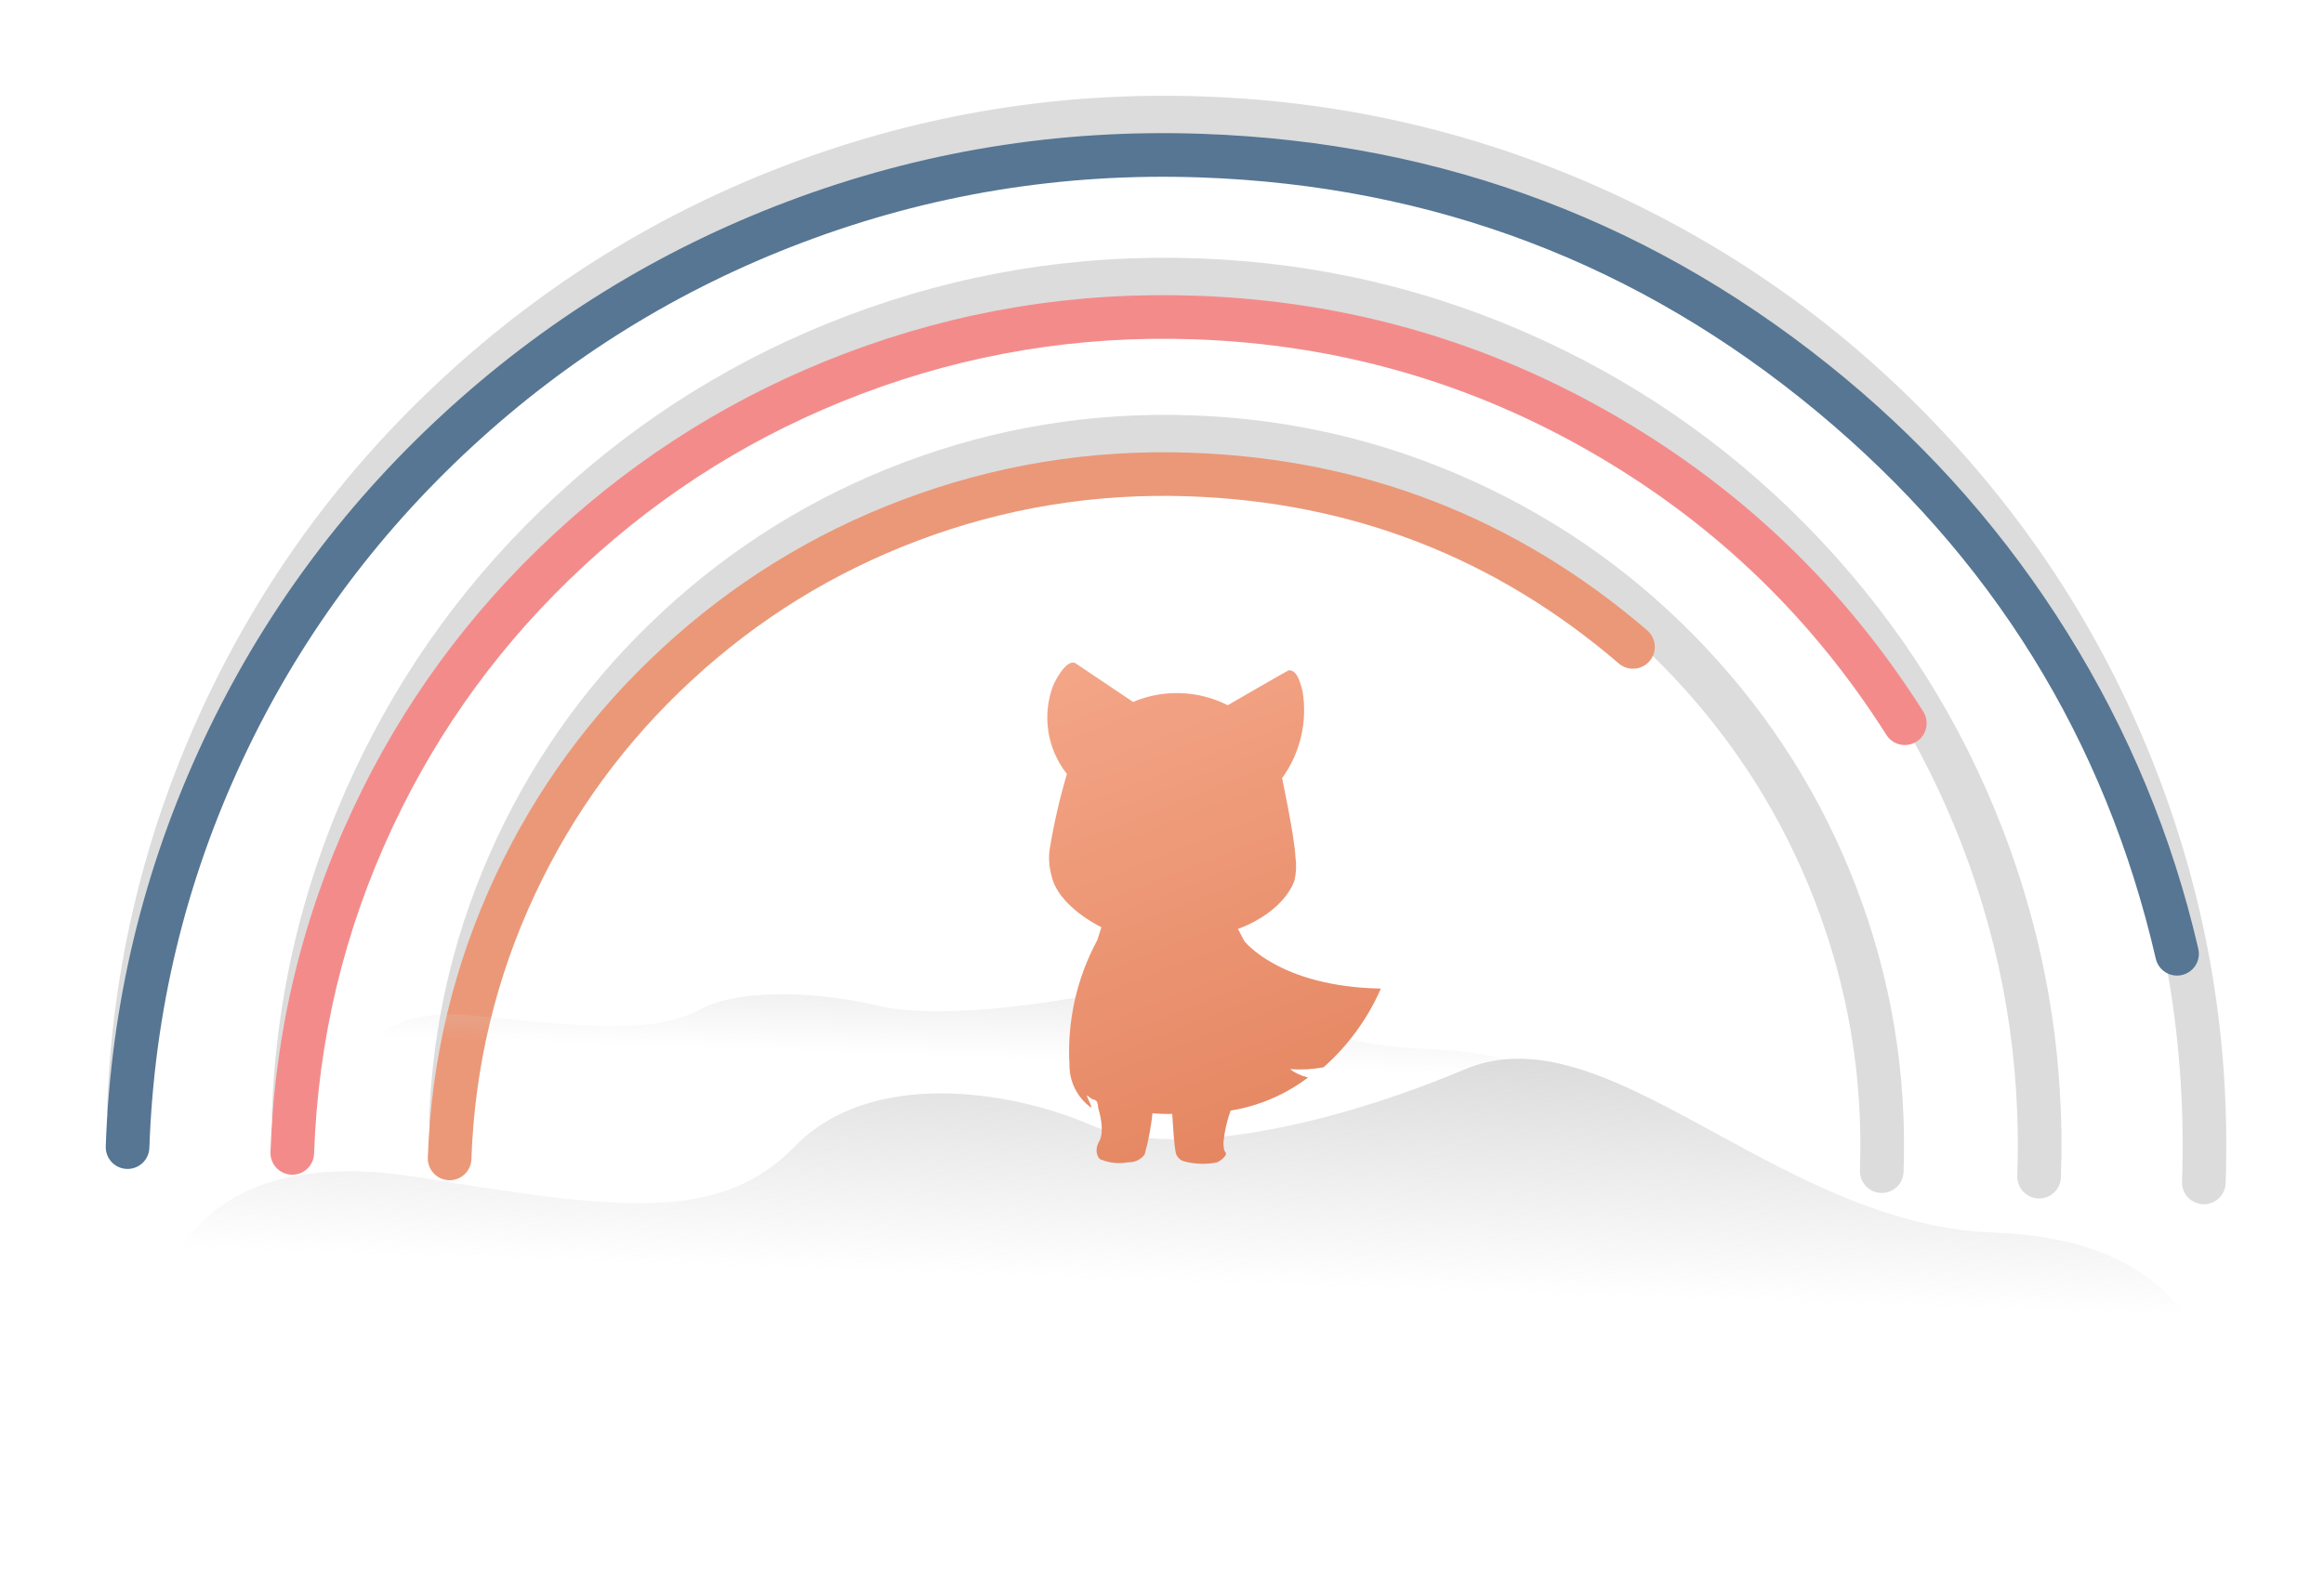 <svg xmlns="http://www.w3.org/2000/svg" xmlns:xlink="http://www.w3.org/1999/xlink" fill="none" version="1.1" width="372.593" height="253.072" viewBox="0 0 372.593 253.072"><defs><filter id="master_svg0_2_242" filterUnits="objectBoundingBox" color-interpolation-filters="sRGB" x="-0.107" y="-0.228" width="1.214" height="1.351"><feFlood flood-opacity="0" result="BackgroundImageFix"/><feColorMatrix in="SourceAlpha" type="matrix" values="0 0 0 0 0 0 0 0 0 0 0 0 0 0 0 0 0 0 127 0"/><feOffset dy="-6" dx="0"/><feGaussianBlur stdDeviation="5"/><feColorMatrix type="matrix" values="0 0 0 0 0.922 0 0 0 0 0.596 0 0 0 0 0.471 0 0 0 0.1 0"/><feBlend mode="normal" in2="BackgroundImageFix" result="effect1_dropShadow"/><feBlend mode="normal" in="SourceGraphic" in2="effect1_dropShadow" result="shape"/></filter><filter id="master_svg1_2_247" filterUnits="objectBoundingBox" color-interpolation-filters="sRGB" x="-0.061" y="-0.158" width="1.122" height="1.242"><feFlood flood-opacity="0" result="BackgroundImageFix"/><feColorMatrix in="SourceAlpha" type="matrix" values="0 0 0 0 0 0 0 0 0 0 0 0 0 0 0 0 0 0 127 0"/><feOffset dy="-6" dx="0"/><feGaussianBlur stdDeviation="5"/><feColorMatrix type="matrix" values="0 0 0 0 0.337 0 0 0 0 0.463 0 0 0 0 0.576 0 0 0 0.1 0"/><feBlend mode="normal" in2="BackgroundImageFix" result="effect1_dropShadow"/><feBlend mode="normal" in="SourceGraphic" in2="effect1_dropShadow" result="shape"/></filter><filter id="master_svg2_2_234" filterUnits="objectBoundingBox" color-interpolation-filters="sRGB" x="-0.078" y="-0.187" width="1.156" height="1.288"><feFlood flood-opacity="0" result="BackgroundImageFix"/><feColorMatrix in="SourceAlpha" type="matrix" values="0 0 0 0 0 0 0 0 0 0 0 0 0 0 0 0 0 0 127 0"/><feOffset dy="-6" dx="0"/><feGaussianBlur stdDeviation="5"/><feColorMatrix type="matrix" values="0 0 0 0 0.957 0 0 0 0 0.545 0 0 0 0 0.545 0 0 0 0.1 0"/><feBlend mode="normal" in2="BackgroundImageFix" result="effect1_dropShadow"/><feBlend mode="normal" in="SourceGraphic" in2="effect1_dropShadow" result="shape"/></filter><linearGradient x1="0.5" y1="0" x2="0.5" y2="0.5" id="master_svg3_2_220"><stop offset="0%" stop-color="#D8D8D8" stop-opacity="1"/><stop offset="100%" stop-color="#D8D8D8" stop-opacity="0"/></linearGradient><linearGradient x1="0.5" y1="0" x2="0.5" y2="0.5" id="master_svg4_2_220"><stop offset="0%" stop-color="#D8D8D8" stop-opacity="1"/><stop offset="100%" stop-color="#D8D8D8" stop-opacity="0"/></linearGradient><linearGradient x1="0" y1="-0.02" x2="0.34" y2="1.123" id="master_svg5_2_230"><stop offset="0.714%" stop-color="#F4A789" stop-opacity="1"/><stop offset="100%" stop-color="#E4845F" stop-opacity="1"/></linearGradient></defs><g transform="matrix(0.999,0.035,-0.035,0.999,0.475,-0.915)"><g><g transform="matrix(-1,0,0,-1,615.52,356.276)"><path d="M304.26,178.138Q304.26,177.966,304.277,177.795Q304.294,177.624,304.327,177.455Q304.361,177.286,304.411,177.122Q304.46,176.957,304.526,176.799Q304.592,176.64,304.673,176.488Q304.754,176.336,304.85,176.193Q304.945,176.05,305.054,175.918Q305.163,175.785,305.285,175.663Q305.407,175.541,305.539,175.432Q305.672,175.323,305.815,175.228Q305.958,175.132,306.11,175.051Q306.262,174.97,306.42,174.904Q306.579,174.839,306.744,174.789Q306.908,174.739,307.077,174.705Q307.246,174.672,307.417,174.655Q307.588,174.638,307.76,174.638Q307.932,174.638,308.103,174.655Q308.274,174.672,308.443,174.705Q308.611,174.739,308.776,174.789Q308.94,174.839,309.099,174.904Q309.258,174.97,309.41,175.051Q309.561,175.132,309.704,175.228Q309.847,175.323,309.98,175.432Q310.113,175.541,310.235,175.663Q310.356,175.785,310.465,175.918Q310.574,176.05,310.67,176.193Q310.765,176.336,310.847,176.488Q310.928,176.64,310.993,176.799Q311.059,176.957,311.109,177.122Q311.159,177.286,311.193,177.455Q311.226,177.624,311.243,177.795Q311.26,177.966,311.26,178.138Q311.26,200.576,320.002,221.063Q328.448,240.857,343.852,256.126Q359.26,271.398,379.236,279.773Q399.919,288.445,422.574,288.445Q445.229,288.445,465.911,279.773Q485.888,271.398,501.296,256.126Q516.7,240.856,525.146,221.063Q533.886,200.581,533.888,178.148L533.888,178.138Q533.888,177.966,533.905,177.795Q533.922,177.624,533.955,177.455Q533.989,177.286,534.039,177.122Q534.089,176.957,534.154,176.799Q534.22,176.64,534.301,176.488Q534.382,176.336,534.478,176.193Q534.573,176.05,534.682,175.918Q534.791,175.785,534.913,175.663Q535.035,175.541,535.168,175.432Q535.3,175.323,535.443,175.228Q535.586,175.132,535.738,175.051Q535.89,174.97,536.048,174.904Q536.207,174.839,536.372,174.789Q536.536,174.739,536.705,174.705Q536.874,174.672,537.045,174.655Q537.216,174.638,537.388,174.638Q537.56,174.638,537.731,174.655Q537.902,174.672,538.071,174.705Q538.239,174.739,538.404,174.789Q538.568,174.839,538.727,174.904Q538.886,174.97,539.038,175.051Q539.189,175.132,539.332,175.228Q539.475,175.323,539.608,175.432Q539.741,175.541,539.863,175.663Q539.984,175.785,540.093,175.918Q540.203,176.05,540.298,176.193Q540.394,176.336,540.475,176.488Q540.556,176.64,540.621,176.799Q540.687,176.957,540.737,177.122Q540.787,177.286,540.821,177.455Q540.854,177.624,540.871,177.795Q540.888,177.966,540.888,178.138Q540.888,202.007,531.584,223.81Q522.601,244.864,506.224,261.097Q489.85,277.327,468.618,286.229Q446.637,295.445,422.574,295.445Q398.511,295.445,376.53,286.229Q355.298,277.328,338.924,261.097Q322.547,244.864,313.563,223.81Q304.26,202.007,304.26,178.138Z" fill-rule="evenodd" fill="#DCDCDC" fill-opacity="1"/></g><g transform="matrix(-1,0,0,-1,718.892,356.276)"><path d="M355.946,178.138Q355.946,177.966,355.963,177.795Q355.98,177.624,356.013,177.455Q356.047,177.286,356.097,177.122Q356.146,176.957,356.212,176.799Q356.278,176.64,356.359,176.488Q356.44,176.336,356.536,176.193Q356.631,176.05,356.74,175.918Q356.849,175.785,356.971,175.663Q357.093,175.541,357.225,175.432Q357.358,175.323,357.501,175.228Q357.644,175.132,357.796,175.051Q357.948,174.97,358.106,174.904Q358.265,174.839,358.43,174.789Q358.594,174.739,358.763,174.705Q358.932,174.672,359.103,174.655Q359.274,174.638,359.446,174.638Q359.618,174.638,359.789,174.655Q359.96,174.672,360.129,174.705Q360.297,174.739,360.462,174.789Q360.626,174.839,360.785,174.904Q360.944,174.97,361.096,175.051Q361.247,175.132,361.39,175.228Q361.533,175.323,361.666,175.432Q361.799,175.541,361.921,175.663Q362.042,175.785,362.151,175.918Q362.26,176.05,362.356,176.193Q362.452,176.336,362.533,176.488Q362.614,176.64,362.679,176.799Q362.745,176.957,362.795,177.122Q362.845,177.286,362.879,177.455Q362.912,177.624,362.929,177.795Q362.946,177.966,362.946,178.138Q362.946,210.991,375.749,240.989Q388.118,269.97,410.676,292.325Q433.237,314.682,462.49,326.944Q492.775,339.638,525.946,339.638Q559.117,339.638,589.402,326.944Q618.654,314.682,641.216,292.325Q663.773,269.97,676.142,240.989Q688.946,210.992,688.946,178.138Q688.946,177.966,688.963,177.795Q688.98,177.624,689.013,177.455Q689.047,177.286,689.097,177.122Q689.147,176.957,689.212,176.799Q689.278,176.64,689.359,176.488Q689.44,176.336,689.536,176.193Q689.631,176.05,689.74,175.918Q689.849,175.785,689.971,175.663Q690.093,175.541,690.226,175.432Q690.358,175.323,690.501,175.228Q690.644,175.132,690.796,175.051Q690.948,174.97,691.106,174.904Q691.265,174.839,691.43,174.789Q691.594,174.739,691.763,174.705Q691.932,174.672,692.103,174.655Q692.274,174.638,692.446,174.638Q692.618,174.638,692.789,174.655Q692.96,174.672,693.129,174.705Q693.297,174.739,693.462,174.789Q693.626,174.839,693.785,174.904Q693.944,174.97,694.096,175.051Q694.247,175.132,694.39,175.228Q694.533,175.323,694.666,175.432Q694.799,175.541,694.921,175.663Q695.042,175.785,695.151,175.918Q695.261,176.05,695.356,176.193Q695.452,176.336,695.533,176.488Q695.614,176.64,695.679,176.799Q695.745,176.957,695.795,177.122Q695.845,177.286,695.879,177.455Q695.912,177.624,695.929,177.795Q695.946,177.966,695.946,178.138L695.946,178.153Q695.943,212.43,682.581,243.737Q669.674,273.978,646.143,297.297Q622.616,320.612,592.108,333.399Q560.524,346.638,525.946,346.638Q491.368,346.638,459.784,333.399Q429.276,320.612,405.749,297.297Q382.218,273.978,369.311,243.737Q355.946,212.423,355.946,178.138Z" fill-rule="evenodd" fill="#DCDCDC" fill-opacity="1"/></g><g transform="matrix(-1,0,0,-1,666.022,356.276)"><path d="M329.511,178.138Q329.511,177.966,329.528,177.795Q329.545,177.624,329.578,177.455Q329.612,177.286,329.662,177.122Q329.712,176.957,329.778,176.799Q329.843,176.64,329.924,176.488Q330.005,176.336,330.101,176.193Q330.196,176.05,330.306,175.918Q330.415,175.785,330.536,175.663Q330.658,175.541,330.791,175.432Q330.924,175.323,331.067,175.228Q331.21,175.132,331.361,175.051Q331.513,174.97,331.672,174.904Q331.831,174.839,331.995,174.789Q332.16,174.739,332.328,174.705Q332.497,174.672,332.668,174.655Q332.839,174.638,333.011,174.638Q333.183,174.638,333.354,174.655Q333.525,174.672,333.694,174.705Q333.863,174.739,334.027,174.789Q334.192,174.839,334.35,174.904Q334.509,174.97,334.661,175.051Q334.813,175.132,334.956,175.228Q335.099,175.323,335.231,175.432Q335.364,175.541,335.486,175.663Q335.608,175.785,335.717,175.918Q335.826,176.05,335.921,176.193Q336.017,176.336,336.098,176.488Q336.179,176.64,336.245,176.799Q336.31,176.957,336.36,177.122Q336.41,177.286,336.444,177.455Q336.477,177.624,336.494,177.795Q336.511,177.966,336.511,178.138Q336.511,205.705,347.238,230.875Q357.601,255.191,376.501,273.948Q395.403,292.708,419.911,302.996Q445.285,313.648,473.076,313.648Q500.868,313.648,526.241,302.996Q550.749,292.708,569.652,273.948Q588.551,255.191,598.914,230.875Q609.641,205.705,609.641,178.138Q609.641,177.966,609.658,177.795Q609.675,177.624,609.708,177.455Q609.742,177.286,609.792,177.122Q609.842,176.957,609.908,176.799Q609.973,176.64,610.054,176.488Q610.136,176.336,610.231,176.193Q610.327,176.05,610.436,175.918Q610.545,175.785,610.666,175.663Q610.788,175.541,610.921,175.432Q611.054,175.323,611.197,175.228Q611.34,175.132,611.491,175.051Q611.643,174.97,611.802,174.904Q611.961,174.839,612.125,174.789Q612.29,174.739,612.458,174.705Q612.627,174.672,612.798,174.655Q612.969,174.638,613.141,174.638Q613.313,174.638,613.484,174.655Q613.655,174.672,613.824,174.705Q613.993,174.739,614.157,174.789Q614.322,174.839,614.481,174.904Q614.639,174.97,614.791,175.051Q614.943,175.132,615.086,175.228Q615.229,175.323,615.362,175.432Q615.495,175.541,615.616,175.663Q615.738,175.785,615.847,175.918Q615.956,176.05,616.051,176.193Q616.147,176.336,616.228,176.488Q616.309,176.64,616.375,176.799Q616.441,176.957,616.491,177.122Q616.54,177.286,616.574,177.455Q616.608,177.624,616.624,177.795Q616.641,177.966,616.641,178.138Q616.641,207.134,605.354,233.619Q594.454,259.195,574.583,278.917Q554.714,298.636,528.95,309.451Q502.277,320.648,473.076,320.648Q443.875,320.648,417.202,309.451Q391.439,298.636,371.57,278.917Q351.698,259.195,340.798,233.619Q329.511,207.134,329.511,178.138Z" fill-rule="evenodd" fill="#DCDCDC" fill-opacity="1"/></g><g transform="matrix(-1,0,0,-1,529.884,356.276)" filter="url(#master_svg0_2_242)"><path d="M448.252,178.138Q448.252,177.966,448.269,177.795Q448.286,177.624,448.32,177.455Q448.353,177.286,448.403,177.122Q448.453,176.957,448.519,176.799Q448.584,176.64,448.666,176.488Q448.747,176.336,448.842,176.193Q448.938,176.05,449.047,175.918Q449.156,175.785,449.277,175.663Q449.399,175.541,449.532,175.432Q449.665,175.323,449.808,175.228Q449.951,175.132,450.102,175.051Q450.254,174.97,450.413,174.904Q450.572,174.839,450.736,174.789Q450.901,174.739,451.069,174.705Q451.238,174.672,451.409,174.655Q451.58,174.638,451.752,174.638Q451.924,174.638,452.095,174.655Q452.266,174.672,452.435,174.705Q452.604,174.739,452.768,174.789Q452.933,174.839,453.092,174.904Q453.251,174.97,453.402,175.051Q453.554,175.132,453.697,175.228Q453.84,175.323,453.973,175.432Q454.106,175.541,454.227,175.663Q454.349,175.785,454.458,175.918Q454.567,176.05,454.662,176.193Q454.758,176.336,454.839,176.488Q454.92,176.64,454.986,176.799Q455.052,176.957,455.102,177.122Q455.151,177.286,455.185,177.455Q455.219,177.624,455.235,177.795Q455.252,177.966,455.252,178.138Q455.252,202.007,445.949,223.81Q436.965,244.864,420.588,261.097Q404.214,277.327,382.982,286.229Q361.001,295.445,336.938,295.445Q295.197,295.445,262.757,269.529Q262.604,269.406,262.465,269.267Q262.327,269.128,262.204,268.975Q262.082,268.821,261.978,268.655Q261.873,268.488,261.788,268.311Q261.703,268.135,261.638,267.949Q261.573,267.764,261.53,267.572Q261.486,267.381,261.464,267.186Q261.442,266.991,261.442,266.794Q261.442,266.622,261.459,266.451Q261.476,266.28,261.509,266.111Q261.543,265.943,261.593,265.778Q261.643,265.614,261.709,265.455Q261.774,265.296,261.855,265.144Q261.936,264.993,262.032,264.85Q262.127,264.707,262.237,264.574Q262.346,264.441,262.467,264.319Q262.589,264.198,262.722,264.089Q262.855,263.98,262.998,263.884Q263.141,263.789,263.292,263.708Q263.444,263.626,263.603,263.561Q263.762,263.495,263.926,263.445Q264.091,263.395,264.259,263.361Q264.428,263.328,264.599,263.311Q264.77,263.294,264.942,263.294Q265.238,263.294,265.529,263.344Q265.821,263.393,266.1,263.491Q266.379,263.589,266.637,263.732Q266.896,263.875,267.127,264.06Q297.649,288.445,336.938,288.445Q359.593,288.445,380.276,279.773Q400.253,271.398,415.66,256.126Q431.064,240.856,439.51,221.063Q448.252,200.576,448.252,178.138Z" fill-rule="evenodd" fill="#EB9878" fill-opacity="1"/></g><g transform="matrix(-1,0,0,-1,707.734,356.276)" filter="url(#master_svg1_2_247)"><path d="M684.788,178.153Q684.785,212.43,671.423,243.737Q658.516,273.978,634.985,297.297Q611.458,320.612,580.951,333.399Q549.367,346.638,514.788,346.638Q456.347,346.638,410.363,311.11Q388.563,294.268,373.244,271.495Q357.678,248.354,350.489,221.567Q350.488,221.562,350.487,221.558L350.487,221.557Q350.367,221.111,350.367,220.65Q350.367,220.478,350.384,220.307Q350.401,220.136,350.434,219.967Q350.468,219.799,350.518,219.634Q350.568,219.47,350.633,219.311Q350.699,219.152,350.78,219Q350.861,218.849,350.957,218.706Q351.052,218.563,351.161,218.43Q351.271,218.297,351.392,218.175Q351.514,218.054,351.647,217.945Q351.78,217.835,351.923,217.74Q352.066,217.644,352.217,217.563Q352.369,217.482,352.528,217.416Q352.686,217.351,352.851,217.301Q353.016,217.251,353.184,217.217Q353.353,217.184,353.524,217.167Q353.695,217.15,353.867,217.15Q354.01,217.15,354.153,217.162Q354.296,217.173,354.437,217.197Q354.578,217.22,354.717,217.255Q354.856,217.29,354.992,217.336Q355.127,217.382,355.259,217.439Q355.39,217.496,355.517,217.563Q355.643,217.631,355.763,217.708Q355.884,217.786,355.997,217.873Q356.111,217.96,356.217,218.056Q356.323,218.152,356.421,218.257Q356.519,218.361,356.608,218.474Q356.697,218.586,356.777,218.705Q356.856,218.824,356.926,218.949Q356.995,219.074,357.055,219.205Q357.114,219.335,357.162,219.47Q357.21,219.605,357.247,219.743Q357.249,219.749,357.251,219.756Q371.294,272.08,414.642,305.571Q458.736,339.638,514.788,339.638Q547.959,339.638,578.245,326.944Q607.497,314.682,630.058,292.325Q652.616,269.97,664.985,240.989Q677.788,210.992,677.788,178.138Q677.788,177.966,677.805,177.795Q677.822,177.624,677.855,177.455Q677.889,177.286,677.939,177.122Q677.989,176.957,678.055,176.799Q678.12,176.64,678.202,176.488Q678.283,176.336,678.378,176.193Q678.474,176.05,678.583,175.918Q678.692,175.785,678.813,175.663Q678.935,175.541,679.068,175.432Q679.201,175.323,679.344,175.228Q679.487,175.132,679.638,175.051Q679.79,174.97,679.949,174.904Q680.108,174.839,680.272,174.789Q680.437,174.739,680.605,174.705Q680.774,174.672,680.945,174.655Q681.116,174.638,681.288,174.638Q681.46,174.638,681.631,174.655Q681.802,174.672,681.971,174.705Q682.14,174.739,682.304,174.789Q682.469,174.839,682.628,174.904Q682.786,174.97,682.938,175.051Q683.09,175.132,683.233,175.228Q683.376,175.323,683.509,175.432Q683.642,175.541,683.763,175.663Q683.885,175.785,683.994,175.918Q684.103,176.05,684.198,176.193Q684.294,176.336,684.375,176.488Q684.456,176.64,684.522,176.799Q684.588,176.957,684.638,177.122Q684.687,177.286,684.721,177.455Q684.755,177.624,684.771,177.795Q684.788,177.966,684.788,178.138L684.788,178.153Z" fill-rule="evenodd" fill="#567693" fill-opacity="1"/></g><g transform="matrix(-1,0,0,-1,617.875,356.276)" filter="url(#master_svg2_2_234)"><path d="M561.494,178.138Q561.494,177.966,561.51,177.795Q561.527,177.624,561.561,177.455Q561.594,177.286,561.644,177.122Q561.694,176.957,561.76,176.799Q561.826,176.64,561.907,176.488Q561.988,176.336,562.083,176.193Q562.179,176.05,562.288,175.918Q562.397,175.785,562.519,175.663Q562.64,175.541,562.773,175.432Q562.906,175.323,563.049,175.228Q563.192,175.132,563.344,175.051Q563.495,174.97,563.654,174.904Q563.813,174.839,563.978,174.789Q564.142,174.739,564.311,174.705Q564.479,174.672,564.65,174.655Q564.822,174.638,564.994,174.638Q565.166,174.638,565.337,174.655Q565.508,174.672,565.676,174.705Q565.845,174.739,566.01,174.789Q566.174,174.839,566.333,174.904Q566.492,174.97,566.643,175.051Q566.795,175.132,566.938,175.228Q567.081,175.323,567.214,175.432Q567.347,175.541,567.468,175.663Q567.59,175.785,567.699,175.918Q567.808,176.05,567.904,176.193Q567.999,176.336,568.08,176.488Q568.161,176.64,568.227,176.799Q568.293,176.957,568.343,177.122Q568.393,177.286,568.426,177.455Q568.46,177.624,568.477,177.795Q568.494,177.966,568.494,178.138Q568.494,207.134,557.206,233.619Q546.307,259.195,526.435,278.917Q506.566,298.636,480.803,309.451Q454.13,320.648,424.928,320.648Q388.476,320.648,356.628,303.517Q325.78,286.925,306.048,258.059Q305.75,257.622,305.593,257.117Q305.437,256.612,305.437,256.083Q305.437,255.912,305.454,255.74Q305.471,255.569,305.505,255.401Q305.538,255.232,305.588,255.067Q305.638,254.903,305.704,254.744Q305.77,254.585,305.851,254.434Q305.932,254.282,306.027,254.139Q306.123,253.996,306.232,253.863Q306.341,253.73,306.462,253.609Q306.584,253.487,306.717,253.378Q306.85,253.269,306.993,253.173Q307.136,253.078,307.287,252.997Q307.439,252.916,307.598,252.85Q307.757,252.784,307.921,252.734Q308.086,252.684,308.255,252.651Q308.423,252.617,308.594,252.6Q308.765,252.583,308.937,252.583Q309.15,252.583,309.361,252.609Q309.572,252.635,309.779,252.686Q309.985,252.737,310.184,252.813Q310.383,252.889,310.571,252.988Q310.759,253.087,310.934,253.209Q311.108,253.33,311.267,253.472Q311.426,253.613,311.566,253.773Q311.707,253.933,311.827,254.108Q330.597,281.567,359.944,297.352Q390.239,313.648,424.928,313.648Q452.72,313.648,478.093,302.996Q502.601,292.708,521.504,273.948Q540.404,255.191,550.767,230.875Q561.494,205.705,561.494,178.138Z" fill-rule="evenodd" fill="#F48B8B" fill-opacity="1"/></g></g><g><path d="M32.446,205.894L39.487,232.582Q108.811,236.452,119.643,236.452Q130.475,236.452,354.426,241.138L364.446,218.525Q360.655,187.356,325.992,187.356C309.617,187.356,294.632,179.853,281.009,173.033C265.794,165.416,252.278,158.65,240.42,164.131C217.944,174.521,193.572,180.225,180.573,175.132C167.575,170.039,145.099,167.391,133.454,180.225C121.81,193.06,105.562,191.43,73.337,187.355Q41.112,183.281,32.446,205.894Z" fill="url(#master_svg3_2_220)" fill-opacity="1"/></g><g style="opacity:0.5;"><path d="M60.446,175.43L60.446,178.138Q60.522,176.73,60.707,175.438Q60.515,175.432,60.446,175.43ZM60.707,175.438Q102.493,176.655,109.039,176.655Q115.606,176.655,251.372,178.138L257.446,170.982Q255.148,161.118,234.134,161.118C224.207,161.118,215.123,158.744,206.864,156.586C197.64,154.175,189.446,152.034,182.258,153.769C168.632,157.057,153.857,158.862,145.977,157.25C138.097,155.638,124.471,154.8,117.412,158.862C110.353,162.923,100.503,162.407,80.967,161.118Q70.567,160.432,65.424,165.3Q61.649,168.873,60.707,175.438Z" fill="url(#master_svg4_2_220)" fill-opacity="1"/></g><g><path d="M175.619,101.204L185.119,107.111C189.935,104.873,195.492,104.873,200.308,107.111C200.308,107.111,209.808,101.15,209.915,101.15C211.096,101.15,211.633,102.439,212.223,104.426C213.213,109.3,212.207,114.368,209.432,118.495C209.432,118.495,211.794,128,212.008,131.007C212.236,132.25,212.236,133.524,212.008,134.766C212.008,134.766,210.881,139.707,203.206,142.929L204.28,144.808C204.28,144.808,210.13,151.95,226.446,151.682C224.506,156.581,221.52,160.998,217.697,164.623C215.936,165.013,214.133,165.176,212.33,165.107C213.214,165.726,214.221,166.147,215.282,166.342C211.733,169.228,207.532,171.201,203.045,172.088C202.523,173.726,202.198,175.42,202.079,177.136C202.079,177.136,202.079,178.478,202.455,178.8C202.831,179.122,202.079,179.982,201.167,180.465C199.404,180.891,197.564,180.891,195.8,180.465C195.195,180.288,194.714,179.827,194.512,179.23C194.136,177.726,193.921,174.826,193.707,172.947C192.652,173.011,191.595,173.011,190.54,172.947C190.381,175.191,190.04,177.417,189.52,179.606C188.925,180.467,187.937,180.971,186.89,180.948C185.463,181.273,183.972,181.18,182.597,180.68C182.113,180.68,181.308,179.283,182.167,177.726C182.167,177.726,183.133,176.33,181.791,172.356C181.791,172.356,181.791,171.229,181.147,171.121C180.503,171.014,179.967,170.369,179.913,170.477C179.859,170.584,181.04,172.625,180.611,172.356C178.386,170.836,177.028,168.338,176.961,165.644C176.326,158.713,177.627,151.741,180.718,145.506L181.308,143.412C181.308,143.412,174.17,140.351,172.989,135.303C172.589,134.019,172.443,132.669,172.56,131.329C173.085,127.184,173.874,123.077,174.922,119.032C171.584,115.114,170.563,109.723,172.238,104.855C172.238,104.855,174.009,100.559,175.619,101.204Z" fill-rule="evenodd" fill="url(#master_svg5_2_230)" fill-opacity="1"/></g></g></svg>